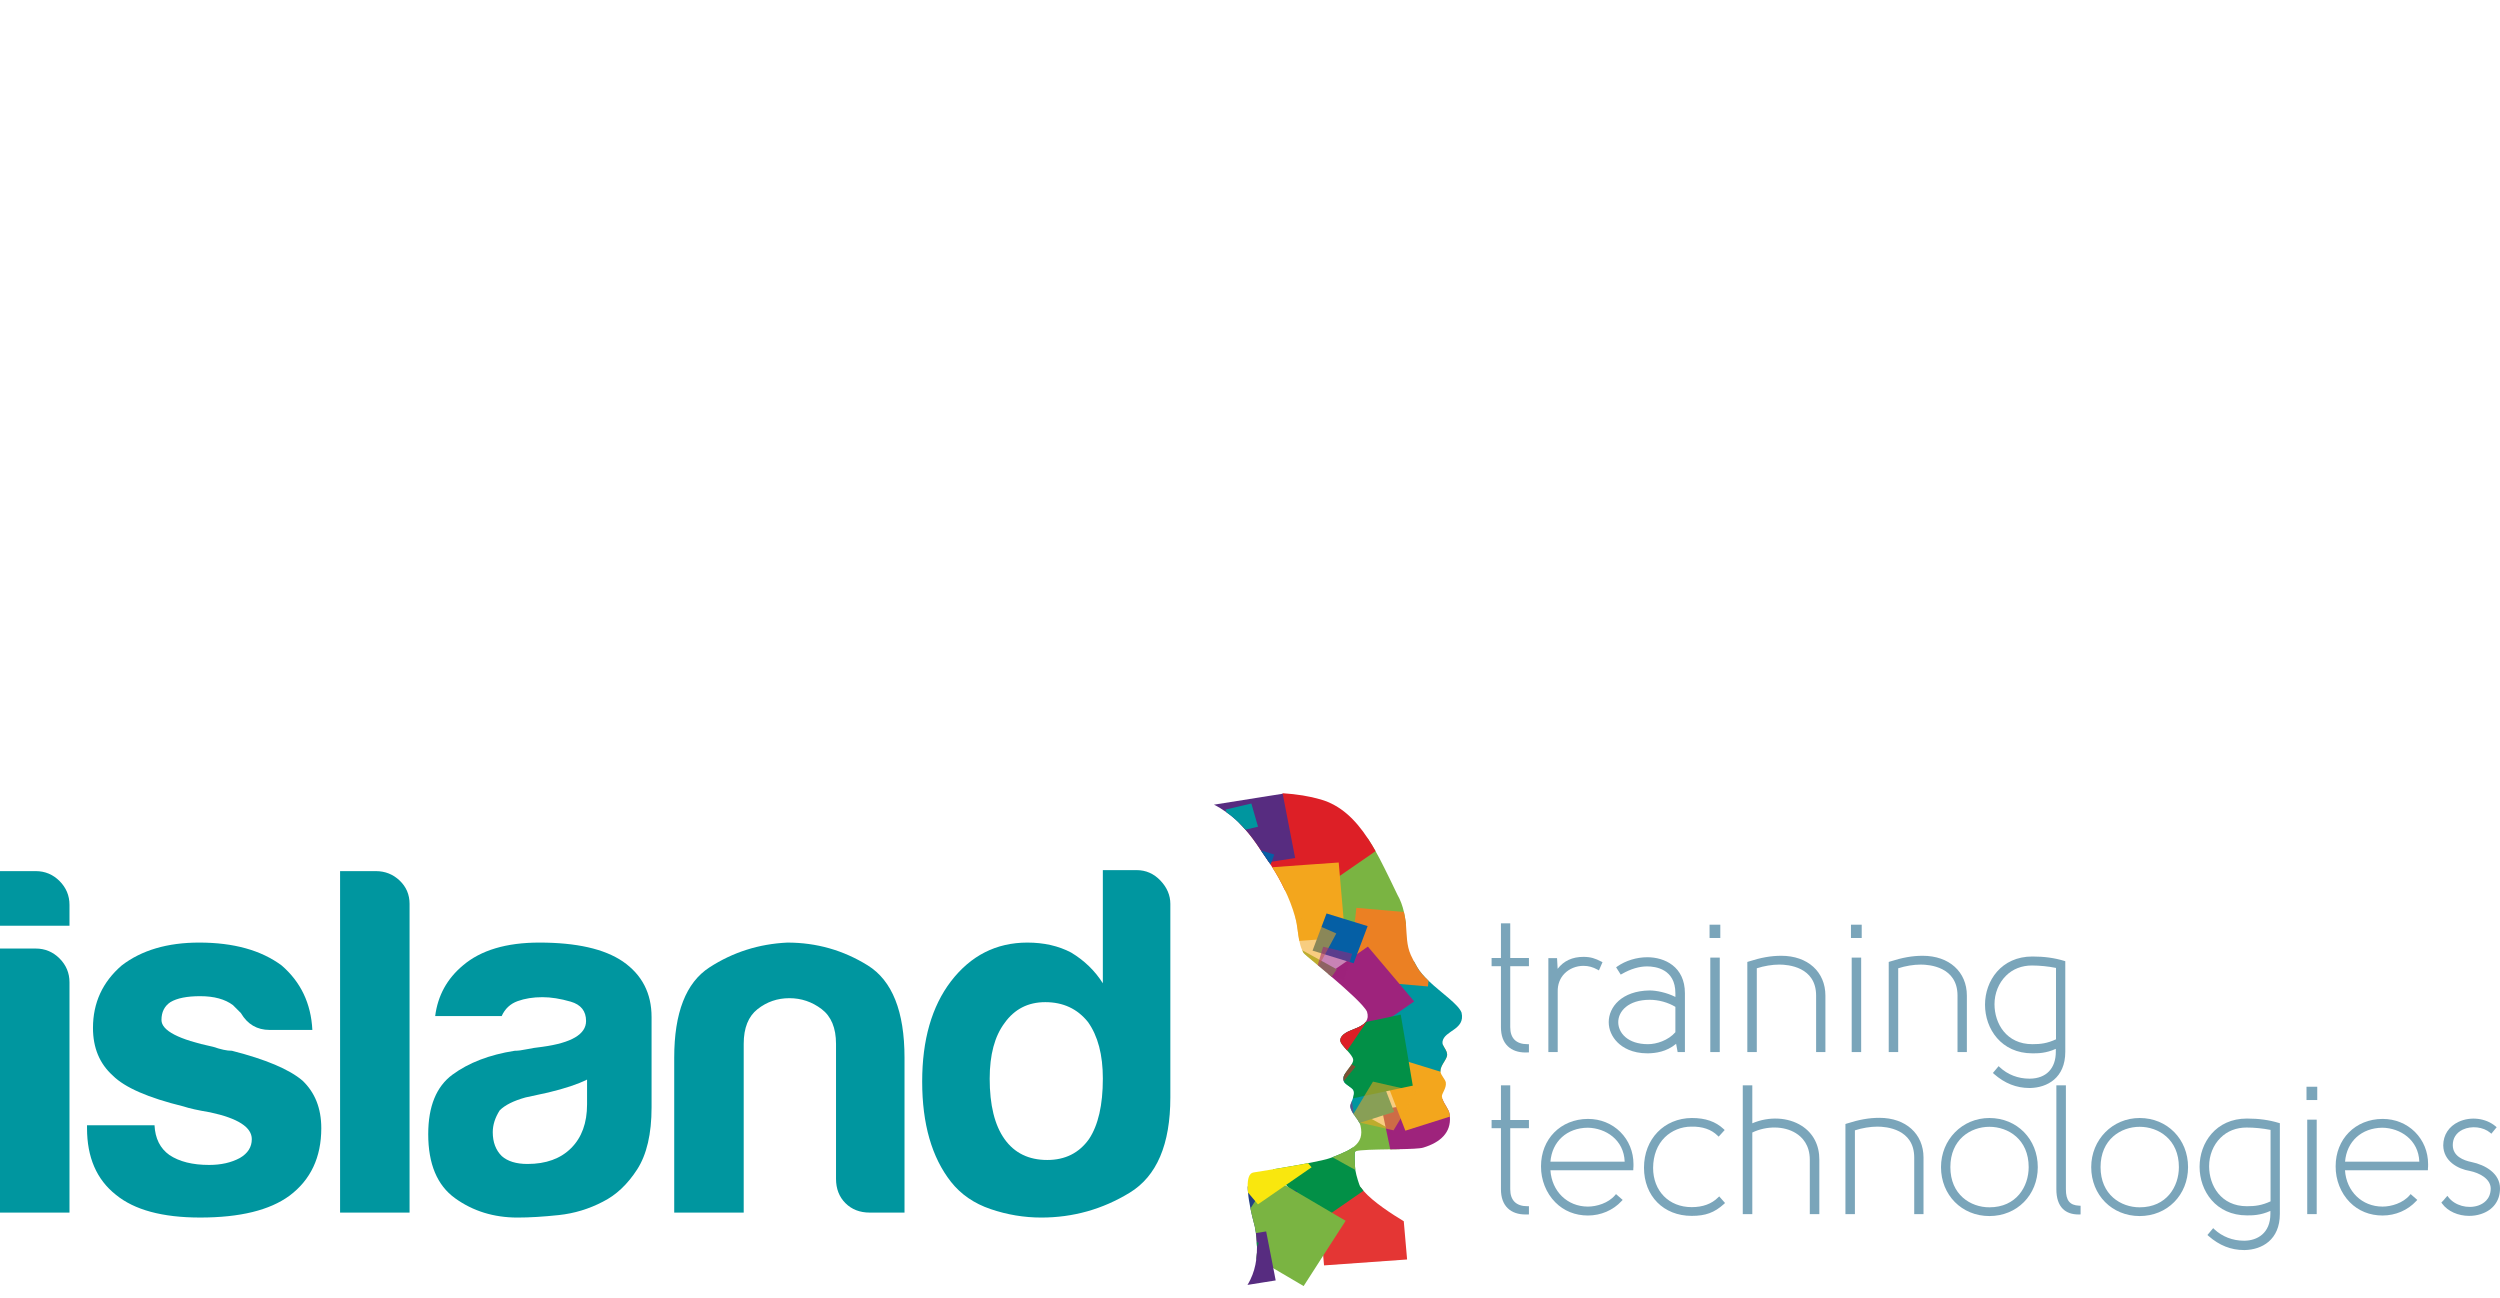 <?xml version="1.0" encoding="UTF-8"?><svg id="Layer_2" xmlns="http://www.w3.org/2000/svg" width="371" height="192.697" viewBox="0 0 371 192.697"><defs><style>.cls-1,.cls-2,.cls-3,.cls-4,.cls-5,.cls-6,.cls-7,.cls-8,.cls-9,.cls-10,.cls-11,.cls-12,.cls-13,.cls-14,.cls-15,.cls-16,.cls-17,.cls-18,.cls-19,.cls-20,.cls-21,.cls-22,.cls-23,.cls-24{stroke-width:0px;}.cls-1,.cls-2,.cls-3,.cls-4,.cls-6,.cls-7,.cls-8,.cls-10,.cls-11,.cls-12,.cls-13,.cls-14,.cls-15,.cls-16,.cls-17,.cls-19,.cls-20,.cls-25,.cls-21,.cls-22,.cls-23,.cls-24{isolation:isolate;}.cls-1,.cls-2,.cls-3,.cls-4,.cls-6,.cls-7,.cls-8,.cls-10,.cls-11,.cls-12,.cls-13,.cls-14,.cls-15,.cls-16,.cls-17,.cls-19,.cls-20,.cls-21,.cls-22,.cls-23,.cls-24{mix-blend-mode:multiply;}.cls-1,.cls-2,.cls-3,.cls-4,.cls-7,.cls-8,.cls-11,.cls-13,.cls-14,.cls-16,.cls-21,.cls-22,.cls-24{fill-rule:evenodd;}.cls-1,.cls-2,.cls-16{opacity:.56;}.cls-1,.cls-14,.cls-19{fill:#dd1f26;}.cls-2,.cls-8,.cls-20{fill:#f3a61d;}.cls-3{fill:#055fa5;}.cls-4{fill:#f9e70e;}.cls-5{fill:none;}.cls-6,.cls-16,.cls-24{fill:#9e237c;}.cls-7{fill:#233f83;}.cls-9,.cls-10,.cls-13{fill:#00969f;}.cls-11,.cls-15{fill:#7ab442;}.cls-12{fill:#eb8023;}.cls-17,.cls-21{fill:#029047;}.cls-18{fill:#7aa5ba;}.cls-22{fill:#572c80;}.cls-23{fill:#e43634;}</style></defs><g class="cls-25"><g id="Layer_1-2"><path class="cls-18" d="M224.119,143.387v9.046c0,1.649.883,2.523,2.55,2.523h.225v1.216l-.216.009c-.099,0-.198.009-.288.009-1.09,0-1.991-.315-2.622-.919-.685-.649-1.027-1.604-1.027-2.838v-9.046h-1.388v-1.225h1.388v-5.145h1.379v5.145h2.775v1.225h-2.775Z"/><path class="cls-18" d="M237.814,142.783l-.532,1.225-.216-.117c-.676-.378-1.351-.559-2.081-.559-1.072,0-2.09.414-2.802,1.135-.694.703-1.045,1.64-1.018,2.712v8.947h-1.388v-13.938h1.288l.09,1.586c.901-1.18,2.189-1.775,3.829-1.775,1.09,0,1.766.243,2.64.694l.189.09h-0.0 0Z"/><path class="cls-18" d="M244.454,142.054c-1.586,0-3.208.504-4.451,1.37l-.171.126.685,1.081.18-.099c1.306-.748,2.559-1.117,3.73-1.117,1.262,0,4.199.387,4.199,3.982v.55c-1.288-.658-2.847-.964-3.829-.964-4.163.063-6.064,2.478-6.064,4.703,0,1.108.469,2.171,1.306,3.009.748.739,2.126,1.622,4.46,1.622h.063c1.117-.027,2.721-.207,4.172-1.415l.225,1.225h1.081v-8.731c0-3.946-3.009-5.343-5.586-5.343h0-0ZM244.824,148.37c1.306,0,2.685.378,3.802,1.045v3.766c-1.063,1.225-2.802,1.775-4.064,1.775-3.036,0-4.415-1.694-4.415-3.271,0-1.595,1.469-3.316,4.676-3.316Z"/><rect class="cls-18" x="253.807" y="142.108" width="1.406" height="14.02"/><rect class="cls-18" x="253.699" y="137.224" width="1.595" height="1.973"/><path class="cls-18" d="M270.89,147.748v8.379h-1.379v-8.379c0-4.271-4.172-4.604-5.451-4.604-1.072,0-2.252.198-3.352.55v12.434h-1.406v-13.371l.153-.054c1.874-.604,3.343-.865,4.893-.865,3.91,0,6.541,2.379,6.541,5.911v0h0Z"/><rect class="cls-18" x="274.791" y="142.108" width="1.406" height="14.02"/><rect class="cls-18" x="274.683" y="137.224" width="1.595" height="1.973"/><path class="cls-18" d="M291.883,147.748v8.379h-1.388v-8.379c0-4.271-4.172-4.604-5.451-4.604-1.072,0-2.252.198-3.352.55v12.434h-1.406v-13.371l.153-.054c1.883-.604,3.343-.865,4.893-.865,3.919,0,6.55,2.379,6.55,5.911v0h0Z"/><path class="cls-18" d="M306.335,142.594c-1.46-.442-2.964-.649-4.73-.649-4.613,0-7.028,3.604-7.028,7.154,0,3.586,2.415,7.217,7.028,7.217.811,0,2.009,0,3.478-.667v.442c0,2.469-1.433,3.955-3.829,3.982h-.108c-1.658,0-3.208-.595-4.379-1.694l-.171-.162-.856,1.018.171.144c1.595,1.397,3.325,2.081,5.262,2.081h.108c2.523-.054,5.208-1.487,5.208-5.37v-13.443l-.153-.054 0.0 0v-0h0ZM301.551,143.279c1.162.009,2.342.117,3.559.36v10.596c-1.315.604-2.288.721-3.505.721-3.856,0-5.622-3.072-5.622-5.929,0-1.622.622-3.154,1.703-4.226,1-1,2.343-1.523,3.865-1.523v0h0Z"/><path class="cls-18" d="M224.119,167.426v9.055c0,1.649.883,2.523,2.55,2.523h.225v1.216l-.216.009h-.288c-1.09,0-1.991-.306-2.622-.91-.685-.649-1.027-1.604-1.027-2.838v-9.055h-1.388v-1.216h1.388v-5.145h1.379v5.145h2.775v1.216h-2.775Z"/><path class="cls-18" d="M240.463,167.984c-1.262-1.252-2.955-1.937-4.784-1.937h-.054c-4.019.027-6.938,2.982-6.938,7.019-.018,2.036.757,3.982,2.117,5.352,1.27,1.288,2.955,1.964,4.847,1.964,1.919,0,3.739-.784,4.992-2.144l.162-.171-.991-.865-.144.171c-.982,1.162-2.721,1.685-4.019,1.685-3.054,0-5.361-2.252-5.568-5.388h12.073l.225-.009v-.207c.027-.216.027-.486.027-.703,0-1.82-.694-3.514-1.946-4.766l-0.0 0h0ZM241.103,172.39h-11.019c.243-3,2.451-5.01,5.541-5.037,2.667.045,5.361,1.793,5.478,5.037Z"/><path class="cls-18" d="M255.996,178.526l-.162.153c-1.423,1.279-2.721,1.757-4.793,1.757-4.163,0-7.073-2.937-7.073-7.154,0-4.244,2.982-7.343,7.1-7.37,2.027,0,3.523.523,4.712,1.631l.162.153-.892.982-.171-.162c-.919-.901-2.208-1.361-3.892-1.324-1.469,0-2.901.577-3.928,1.586-1.126,1.108-1.721,2.676-1.739,4.532,0,3.433,2.352,5.829,5.721,5.829,1.658,0,2.973-.486,3.919-1.433l.171-.162.865.982h-0.0 0Z"/><path class="cls-18" d="M269.989,172.111v8.064h-1.415v-8.064c0-2.208-1.126-3.37-2.081-3.955-1.748-1.081-4.325-1.108-6.451-.09v12.11h-1.415v-19.11h1.415v5.631c2.469-1.054,5.316-.919,7.334.378,1.703,1.09,2.631,2.874,2.613,5.037l0.0 0Z"/><path class="cls-18" d="M285.45,171.787v8.388h-1.379v-8.388c0-4.262-4.172-4.595-5.451-4.595-1.072,0-2.252.198-3.352.55v12.434h-1.406v-13.371l.153-.054c1.883-.604,3.343-.865,4.893-.865,3.91,0,6.541,2.379,6.541,5.902h0Z"/><path class="cls-18" d="M295.226,165.912c-4.027,0-7.181,3.208-7.181,7.289,0,4.145,3.09,7.262,7.181,7.262,4.099,0,7.181-3.118,7.181-7.262,0-4.154-3.081-7.289-7.181-7.289ZM295.226,179.166c-2.793,0-5.793-1.865-5.793-5.965,0-4.109,3-5.983,5.793-5.983,2.811,0,5.83,1.874,5.83,5.983,0,2.874-1.82,5.965-5.83,5.965Z"/><path class="cls-18" d="M308.759,178.931v1.288l-.216.009h-.072c-1,0-1.784-.279-2.343-.829-.64-.631-.964-1.613-.964-2.919v-15.416h1.415v15.416c0,1.667.568,2.379,1.964,2.442l.216.009h0Z"/><path class="cls-18" d="M317.526,165.912c-4.027,0-7.19,3.208-7.19,7.289,0,4.145,3.09,7.262,7.19,7.262,4.09,0,7.181-3.118,7.181-7.262,0-4.154-3.09-7.289-7.181-7.289ZM317.526,179.166c-2.793,0-5.803-1.865-5.803-5.965,0-4.109,3.009-5.983,5.803-5.983,2.802,0,5.821,1.874,5.821,5.983,0,2.874-1.82,5.965-5.821,5.965Z"/><path class="cls-18" d="M338.177,166.642c-1.46-.442-2.964-.649-4.73-.649-4.613,0-7.028,3.604-7.028,7.154,0,3.586,2.415,7.217,7.028,7.217.811,0,2.009,0,3.478-.667v.442c0,2.901-1.982,3.964-3.829,3.982h-.108c-1.658,0-3.208-.604-4.379-1.694l-.171-.171-.856,1.018.171.153c1.595,1.397,3.325,2.081,5.262,2.081h.117c2.514-.054,5.199-1.487,5.199-5.37v-13.452l-.153-.045 0.0 0v-0h-0,0ZM333.446,179.004c-3.856,0-5.613-3.072-5.613-5.938,0-1.613.613-3.154,1.694-4.217,1-1,2.342-1.523,3.865-1.523,1.171,0,2.343.117,3.559.351v10.605c-1.315.604-2.288.721-3.505.721v0-0h0Z"/><rect class="cls-18" x="342.393" y="166.155" width="1.406" height="14.02"/><rect class="cls-18" x="342.285" y="161.272" width="1.595" height="1.973"/><path class="cls-18" d="M358.386,167.984c-1.261-1.252-2.964-1.937-4.784-1.937h-.054c-4.019.027-6.938,2.982-6.938,7.019-.018,2.036.757,3.982,2.108,5.352,1.279,1.288,2.955,1.964,4.856,1.964,1.919,0,3.739-.784,4.992-2.144l.162-.171-.991-.865-.144.171c-.982,1.162-2.721,1.685-4.019,1.685-3.054,0-5.37-2.252-5.577-5.388h12.082l.225-.009v-.207c.027-.216.027-.486.027-.703,0-1.82-.694-3.514-1.946-4.766v0h0ZM348.007,172.39c.243-3,2.442-5.01,5.541-5.037,2.658.045,5.361,1.793,5.478,5.037h-11.019Z"/><path class="cls-18" d="M371,176.373c0,1.829-1.027,3.208-2.829,3.793-.577.189-1.162.27-1.757.27-1.613,0-3.163-.667-4-1.82l-.117-.153.135-.144c.162-.153.279-.297.396-.442.063-.072.117-.144.18-.207l.18-.207.171.216c.946,1.225,2.847,1.748,4.406,1.225.685-.234,1.838-.874,1.856-2.532-.027-1.46-1.685-2.316-3.099-2.604-1.793-.297-3.91-1.46-3.946-3.784,0-1.559.838-2.829,2.28-3.505,1.784-.829,4.037-.559,5.478.658l.171.144-.793.964-.171-.153c-1.027-.865-2.775-1.063-4.063-.46-.982.468-1.505,1.297-1.487,2.342.027,1.595,1.541,2.226,2.802,2.478,2.036.423,4.208,1.685,4.208,3.919v0h0Z"/><path class="cls-23" d="M196.324,185.897l-.412-4.737-.394-4.525,6.4-.456c.121.177.261.357.419.539,1.454,1.678,4.337,3.522,5.983,4.512l.092,1.059.402,4.617-12.326.878-.164-1.888v0h0Z"/><path class="cls-17" d="M202.333,176.715l-1.946,1.343-.162.117-2.586,1.784-1.73,1.198-.351.243-3.208-3.793-.829-.982-.442-.532h-.009l-.216-.252-1.955-2.316c1.586-.261,3.55-.595,5.217-.91,1.514-.288,2.784-.568,3.271-.757.117-.045.234-.09.342-.126.748-.297,1.423-.559,2.009-.856.072-.027.144-.063.207-.099.297-.153.559-.315.802-.486l.46.55c-.054.018-.09.045-.117.063-.117.117-.027,1.946-.009,2.162,0,.153.018.342.045.55.153.928.604,2.271.712,2.451.027.036.054.072.081.117.117.171.261.351.414.532v-0h-0,0Z"/><path class="cls-15" d="M208.766,168.93l-.333.495-.108.162h-.009l-.64.955c-.442.009-.901.009-1.361.018-2.243.036-4.514.072-5.109.279-.054.018-.09.045-.117.063-.117.117-.027,1.946-.009,2.162,0,.153.018.342.045.55l-1.388-.766-.162-.09-1.847-1.027c.748-.297,1.423-.559,2.009-.856.072-.027.144-.063.207-.099.297-.153.559-.315.802-.486.018-.009.036-.018.054-.036.072-.054.144-.108.216-.171.847-.703,1.207-1.613.883-3.027-.036-.144-.09-.288-.162-.423,0-.018-.009-.036-.027-.054-.153-.306-.369-.595-.595-.892l.487-.712,1.964,1.09,2.036,1.126.856.468,2.307,1.27 0-0h0Z"/><path class="cls-6" d="M205.607,167.189l-.532-2.534,2.128-.366,6.865-1.179c.262.811.936,1.464,1.053,2.225.019.126.033.249.042.37.188,2.34-1.375,3.826-3.965,4.605-.487.147-1.9.198-3.522.229-.443.008-.902.015-1.362.022l-.708-3.374h0,0Z"/><path class="cls-20" d="M207.618,157.144l6.522-2.061c.172.416.561.797.61,1.369.063.731-1.052,1.621-.985,2.542.001.015.004.03.006.045.073.583.73,1.134.792,1.619.11.864-.642,1.628-.582,2.076.018.129.048.254.087.375.262.811.936,1.464,1.053,2.225.019.126.033.249.042.37l-6.607,2.087-1.353-3.503-2.414-6.252,2.828-.894h-0Z"/><path class="cls-10" d="M206.174,145.89l1.476-3.919,2.163.667c.184.352.374.7.469.847.39.698,1.009,1.392,1.716,2.067,1.903,1.814,4.447,3.487,4.899,4.726.582,2.567-2.566,2.622-2.829,4.304-.029.181.007.345.073.503.172.416.561.797.61,1.369.063.731-1.052,1.621-.985,2.542.001.015.004.03.006.045l-6.153-1.896-5.091-1.568,3.647-9.686h-0Z"/><path class="cls-15" d="M195.233,132.466l-1.281-6.597,9.038-1.436c.392.595.771,1.224,1.142,1.882.206.365.41.739.612,1.122.741,1.405,2.485,5.009,2.616,5.311.482.831.78,1.701.983,2.592.122.536.21,1.079.284,1.627.007.074.013.147.019.22l-7.759,1.233-4.364.693-1.291-6.647 0-0Z"/><path class="cls-12" d="M200.887,138.42l.395-3.697,7.06.617c.122.536.21,1.079.284,1.627.007.074.013.147.019.22.134,1.588.067,3.069.722,4.542.057.144.247.528.445.908.184.352.374.7.469.847.39.698,1.009,1.392,1.716,2.067l-.09.84-5.735-.501-6.028-.527.742-6.943v-0h0Z"/><path class="cls-19" d="M204.135,126.313l-.306.207-.135.099-4.856,3.352-3.604,2.496-2.667,1.838-1.91-2.261c-.604-1.279-1.252-2.406-1.856-3.343-.081-.144-.171-.27-.252-.396s-.153-.243-.234-.36c-.063-.09-.117-.18-.189-.27-.396-.595-.739-1.09-1-1.469-.045-.063-.09-.126-.126-.189-.703-1.081-1.423-2.045-2.171-2.892-.288-.333-.586-.649-.883-.946l2.171-1.496,3.451-2.388.207-.144.513-.351.117-.081c2.036.135,3.928.432,5.586.919,2.955.856,5.127,2.946,7.001,5.793.387.595.775,1.225,1.144,1.883,0,0,0,0,0,0Z"/><path class="cls-24" d="M209.865,148.613l-3.199,2.216h-.009l-3.163,2.189-2.622,1.811-.126-.153-1.135-1.343c.901-.568,2.397-.847,3.045-1.649v-.009c.036-.036.063-.072.081-.117.243-.36.315-.811.126-1.423-.442-.946-2.928-3.18-5.226-5.154-.009-.009-.018-.009-.018-.018-.171-.144-.342-.288-.504-.423l1.117-.775,1.631-1.126.586-.406.036-.027.91-.631h.009l1.586-1.099,3.613,4.271,1.072,1.27,2.189,2.595h0,0Z"/><path class="cls-8" d="M199.63,139.143l-1.721.126-2.514.171-2.577.189c-.234-1.108-.261-2.261-.586-3.433-.009-.036-.018-.081-.036-.117-.414-1.478-.955-2.829-1.541-4.037-.604-1.279-1.252-2.406-1.856-3.343l5.622-.406,4.244-.297.171,1.973.55,6.37.198,2.288.045.513v0h0Z"/><path class="cls-7" d="M192.449,176.706l-.018.189-.081.712-1.036,9.74-2.559-.225-1.919-.171h-.009l-.396-.036c.018-.054.027-.117.027-.18.072-.568.099-1.135.081-1.712,0-.225-.009-.46-.027-.685-.018-.451-.072-.901-.135-1.351-.045-.333-.108-.658-.171-.991-.018-.108-.351-1.262-.64-2.658v-.009c-.153-.757-.297-1.577-.36-2.352v-.009c-.036-.315-.054-.622-.054-.901l2.388.207,2.388.207,1.595.144.532.045.396.036 0-.001h0Z"/><path class="cls-13" d="M206.892,165.011l-1.64.513-1.685.541-1.73.541-.099.027c0-.018-.009-.036-.027-.054-.153-.306-.369-.595-.595-.892-.072-.09-.135-.171-.207-.27l-.009-.009v-.009c-.009-.018-.027-.045-.045-.072-.216-.315-.396-.658-.478-1.045-.054-.225.099-.541.252-.919.045-.108.099-.234.135-.36.126-.342.207-.712.135-1.09-.09-.442-1-.811-1.388-1.288-.072-.09-.126-.171-.153-.27v-.009c-.009-.027-.018-.045-.018-.072-.018-.144,0-.288.036-.432v-.009c.054-.189.153-.369.261-.559l.973-.306,3.514-1.108,1.162,3.009.423,1.081.937,2.433.243.631h0Z"/><path class="cls-11" d="M199.693,181.166l-3.334,5.172-.937,1.46-.162.252-1.802,2.802-3.045-1.793-.189-.108-1.262-.748-2.126-1.252h-.009l-.369-.216c.072-.568.099-1.135.081-1.712,0-.225-.009-.46-.027-.685-.018-.451-.072-.901-.135-1.351-.045-.333-.108-.658-.171-.991-.018-.108-.351-1.262-.64-2.658v-.009l.703-1.09,1.27-1.964,1.054-1.64,2.162,1.27h.009l.306.189h.009l.973.577.378.225,3.28,1.928,1.928,1.135,2.054,1.207v-0h0,0Z"/><path class="cls-22" d="M192.197,127.331l-3.487.55v.009l-.396.054c-.063-.09-.117-.18-.189-.27-.396-.595-.739-1.09-1-1.469-.045-.063-.09-.126-.126-.189-.703-1.081-1.423-2.045-2.171-2.892-.288-.333-.586-.649-.883-.946-.622-.613-1.261-1.162-1.937-1.631-.595-.432-1.207-.811-1.856-1.135l7.244-1.153h.027l.928-.153h.009l1.928-.306.063-.009.081.406.027.162,1.739,8.974h-0Z"/><path class="cls-4" d="M194.638,173.228l-3.784,2.613-.09.063h-.009l-.829.577-3.244,2.243-.414-.487-1.063-1.261v-.009c-.036-.315-.054-.622-.054-.901-.009-1.117.207-1.973.865-2.072.279-.045,1.423-.225,2.883-.469,1.586-.261,3.55-.595,5.217-.91l.523.613h0-0,0Z"/><polygon class="cls-3" points="194.782 141.073 200.88 142.952 202.956 137.437 196.859 135.558 194.782 141.073"/><path class="cls-21" d="M209.658,161.11l-1.712.36-1.685.36-.55.117-3.244.685-1.703.369c.126-.342.207-.712.135-1.09-.09-.442-1-.811-1.388-1.288l-.045-.243-.09-.541v-.009c.054-.189.153-.369.261-.559.288-.46.703-.928.955-1.343.153-.261.252-.504.216-.712-.063-.387-.469-.856-.892-1.324-.513-.577-1.063-1.153-1.027-1.559.045-.432.324-.748.721-1,.901-.568,2.397-.847,3.045-1.649v-.009l.126-.027,1.324-.279h.009l2.541-.541h.009l1.207-.261,1.045,6.163v.009l.144.847.595,3.523h0Z"/><path class="cls-14" d="M202.819,151.604l-.036.045-2.036,3.027-.829,1.216c-.513-.577-1.063-1.153-1.027-1.559.045-.432.324-.748.721-1,.901-.568,2.397-.847,3.045-1.649v-.009c.036-.036.063-.072.081-.117l.081.045v-0h0Z"/><path class="cls-11" d="M198.377,143.847l-.757,1.117c-.171-.144-.342-.288-.504-.423-.495-.414-.973-.82-1.406-1.18-.054-.045-.108-.09-.162-.144-1.189-.991-2.054-1.712-2.099-1.802-.072-.135-.144-.27-.207-.406l2.541,1.406.333.18,2.117,1.171.144.081h0v0h0Z"/><path class="cls-22" d="M189.313,190.014l-4.19.667c.126-.198.234-.387.333-.595.036-.054.063-.108.09-.171.468-.955.748-1.964.883-3.0.018-.054.027-.117.027-.18.072-.568.099-1.135.081-1.712,0-.225-.009-.46-.027-.685-.018-.451-.072-.901-.135-1.351l1.523-.243.856,4.379.207,1.081.189.964.027.153.135.694v-0h0Z"/><path class="cls-3" d="M189.106,126.818l-.396,1.063v.009l-.162.414c-.081-.126-.153-.243-.234-.36-.063-.09-.117-.18-.189-.27-.396-.595-.739-1.09-1-1.469l1.982.613v-0h0Z"/><path class="cls-13" d="M186.691,122.682l-1.865.442c-.288-.333-.586-.649-.883-.946-.622-.613-1.261-1.162-1.937-1.631l-.117-.414,3.811-.892.414,1.442.577,2h-0Z"/><path class="cls-16" d="M200.9,165.399c-.009-.018-.027-.045-.045-.072-.216-.315-.396-.658-.478-1.045-.054-.225.099-.541.252-.919l.252,1.91.018.126 0-0h-0Z"/><path class="cls-2" d="M198.305,138.522l-.18.342-.216.406-.766,1.415-1.027,1.91-.406.766c-.054-.045-.108-.09-.162-.144-1.189-.991-2.054-1.712-2.099-1.802-.072-.135-.144-.27-.207-.406-.198-.451-.333-.91-.423-1.379-.234-1.108-.261-2.261-.586-3.433-.009-.036-.018-.081-.036-.117l.099-.189,3.811,1.667.126.054,2.072.91h-0.0 0,0Z"/><path class="cls-16" d="M200.657,141.54l-.153.513-.009.018v.009l-.045.153-.162.541-.784,2.658-1.865-.451c-.009-.009-.018-.009-.018-.018-.171-.144-.342-.288-.504-.423-.495-.414-.973-.82-1.406-1.18-.054-.045-.108-.09-.162-.144l.234-.802.279-.946.288-.973.793.189,3.415.829.099.027 0.0 0h-0,0Z"/><path class="cls-2" d="M210.252,162.002l-1.18,1.964-1.216,2.018-1.054,1.757-.342-.081-.793-.18-3.829-.874-.126-.027c-.153-.306-.369-.595-.595-.892-.072-.09-.135-.171-.207-.27l-.009-.009v-.009c-.009-.018-.027-.045-.045-.072l.027-.054,1.586-2.64,1.28-2.117,1.541.351.658.153,2.0.451,2.307.532v0h0Z"/><path class="cls-1" d="M201.153,158.299l-.541.667-1.144,1.415-.018.027-.09-.054v-.009c-.009-.027-.018-.045-.018-.072-.018-.144,0-.288.036-.432v-.009c.054-.189.153-.369.261-.559.288-.46.703-.928.955-1.343l.559.369-0-0h0Z"/><path class="cls-21" d="M186.809,184.419l-.27.604c0-.225-.009-.46-.027-.685l.297.081h0Z"/><path class="cls-5" d="M200.224,178.175c.27,3.496-.523,6.947-3.784,9.055-.315.207-.658.396-1.018.568-.072.045-.153.081-.225.117l-4.973,1.036-1.072.216-3.604.748c.468-.955.748-1.964.883-3.0.018-.054.027-.117.027-.18.072-.568.099-1.135.081-1.712,0-.225-.009-.46-.027-.685-.018-.451-.072-.901-.135-1.351-.045-.333-.108-.658-.171-.991-.018-.108-.351-1.262-.64-2.658v-.009c-.153-.757-.297-1.577-.36-2.352v-.009c-.036-.315-.054-.622-.054-.901-.009-1.117.207-1.973.865-2.072.279-.045,1.423-.225,2.883-.469,1.586-.261,3.55-.595,5.217-.91,1.514-.288,2.784-.568,3.271-.757.117-.045.234-.09.342-.126.748-.297,1.423-.559,2.009-.856-.144.487-.189,1.153-.162,1.883.027,1.234.234,2.64.387,3.559.099.559.171.946.18,1,.036.288.063.568.081.856l0-0h-0Z"/><path class="cls-5" d="M212.55,153.523c-.063.423.532,1.108.991,1.748.252.36.459.712.486.991.054.676-1.279,1.559-1.406,2.424-.018.063-.027.135-.018.198.045.604,1.171,1.099,1.234,1.595.108.874-.649,1.64-.586,2.081.027.234.099.451.198.658.297.694.838,1.279.946,1.955.045.279.063.532.045.757-.045,1.928-1.721,2.451-4.172,3.189-.315.099-.982.198-1.838.306-.685.081-1.487.162-2.307.243-1.964.18-4.072.342-5.109.414.847-.703,1.207-1.613.883-3.027-.036-.144-.09-.288-.162-.423,0-.018-.009-.036-.027-.054-.153-.306-.369-.595-.595-.892-.072-.09-.135-.171-.207-.27l-.009-.009v-.009c-.009-.018-.027-.045-.045-.072-.216-.315-.396-.658-.478-1.045-.054-.225.099-.541.252-.919.045-.108.099-.234.135-.36.126-.342.207-.712.135-1.09-.09-.442-1-.811-1.388-1.288-.072-.09-.126-.171-.153-.27v-.009c-.009-.027-.018-.045-.018-.072-.018-.144,0-.288.036-.432v-.009c.054-.189.153-.369.261-.559.288-.46.703-.928.955-1.343.153-.261.252-.504.216-.712-.063-.387-.469-.856-.892-1.324-.513-.577-1.063-1.153-1.027-1.559.045-.432.324-.748.721-1,.901-.568,2.397-.847,3.045-1.649v-.009c.036-.036.063-.072.081-.117.243-.36.315-.811.126-1.423-.442-.946-2.928-3.18-5.226-5.154-.009-.009-.018-.009-.018-.018-.171-.144-.342-.288-.504-.423-.495-.414-.973-.82-1.406-1.18-.054-.045-.108-.09-.162-.144-1.189-.991-2.054-1.712-2.099-1.802-.072-.135-.144-.27-.207-.406-.198-.451-.333-.91-.423-1.379-.234-1.108-.261-2.261-.586-3.433-.009-.036-.018-.081-.036-.117-.414-1.478-.955-2.829-1.541-4.037-.604-1.279-1.252-2.406-1.856-3.343-.081-.144-.171-.27-.252-.396s-.153-.243-.234-.36c-.063-.09-.117-.18-.189-.27-.396-.595-.739-1.09-1-1.469-.045-.063-.09-.126-.126-.189-.703-1.081-1.423-2.045-2.171-2.892-.288-.333-.586-.649-.883-.946-.622-.613-1.261-1.162-1.937-1.631-.595-.432-1.207-.811-1.856-1.135l7.244-1.153h.027c.73-.009,1.451,0,2.144.036.297.018.595.036.892.063,1.676.135,3.235.396,4.631.802,3.063.892,5.352,2.595,7.298,5.37.46.64.892,1.333,1.306,2.09.099.171.198.36.297.541.667,1.261,2.523,4.172,3.559,8.109.126.468.234.955.333,1.451.036.189.063.387.09.577.189,1.451.054,2.838.658,4.199.027.063.423.477,1.018,1.09l.009.009c.099.099.189.198.297.306,1.225,1.262,3.054,3.135,4.424,4.703l.009.009c.901,1.054,1.613,1.964,1.793,2.46.586,2.568-3.361,1.766-3.631,3.451l0-0-.001-0h0Z"/><path class="cls-5" d="M200.387,178.058c.351,4.343-.964,7.478-3.937,9.352-.36.234-.757.451-1.171.64h-.018l-.027.009-4.82,1-1.234.261-3.721.766c.036-.054.063-.108.09-.171.468-.955.748-1.964.883-3.0.018-.054.027-.117.027-.18.072-.568.099-1.135.081-1.712,0-.225-.009-.46-.027-.685-.018-.451-.072-.901-.135-1.351-.045-.333-.108-.658-.171-.991-.018-.108-.351-1.262-.64-2.658v-.009c-.153-.757-.297-1.577-.36-2.352v-.009c-.036-.315-.054-.622-.054-.901-.009-1.117.207-1.973.865-2.072.279-.045,1.423-.225,2.883-.469,1.586-.261,3.55-.595,5.217-.91,1.514-.288,2.784-.568,3.271-.757.117-.045.234-.09.342-.126.748-.297,1.423-.559,2.009-.856.072-.027.144-.063.207-.099-.144.36-.243.982-.207,2.072.027.838.135,1.964.396,3.46.036.252.081.513.135.784.027.117.036.189.045.207.036.261.054.513.072.757h0-0Z"/><path class="cls-5" d="M212.721,153.541c-.045.288.324.784.676,1.27.108.135.207.27.306.414.252.36.46.721.486,1.027.036.406-.315.82-.685,1.27-.342.396-.676.82-.73,1.207-.009.045-.009.099-.009.144.018.261.324.532.613.784.306.27.586.513.622.802.072.55-.171,1.045-.36,1.442-.126.261-.243.495-.216.64.027.225.099.442.189.649.108.243.252.477.387.703.243.396.496.811.559,1.262.036.261.054.495.054.721-.018,2.099-1.847,2.649-4.289,3.388-.342.099-1.063.216-2.0.324h-.009c-.649.072-1.388.153-2.162.225-1.901.18-4.009.342-5.352.442.072-.054.144-.108.216-.171.847-.703,1.207-1.613.883-3.027-.036-.144-.09-.288-.162-.423,0-.018-.009-.036-.027-.054-.153-.306-.369-.595-.595-.892-.072-.09-.135-.171-.207-.27l-.009-.009v-.009c-.009-.018-.027-.045-.045-.072-.216-.315-.396-.658-.478-1.045-.054-.225.099-.541.252-.919.045-.108.099-.234.135-.36.126-.342.207-.712.135-1.09-.09-.442-1-.811-1.388-1.288-.072-.09-.126-.171-.153-.27v-.009c-.009-.027-.018-.045-.018-.072-.018-.144,0-.288.036-.432v-.009c.054-.189.153-.369.261-.559.288-.46.703-.928.955-1.343.153-.261.252-.504.216-.712-.063-.387-.469-.856-.892-1.324-.513-.577-1.063-1.153-1.027-1.559.045-.432.324-.748.721-1,.901-.568,2.397-.847,3.045-1.649v-.009c.036-.036.063-.072.081-.117.243-.36.315-.811.126-1.423-.442-.946-2.928-3.18-5.226-5.154-.009-.009-.018-.009-.018-.018-.171-.144-.342-.288-.504-.423-.495-.414-.973-.82-1.406-1.18-.054-.045-.108-.09-.162-.144-1.189-.991-2.054-1.712-2.099-1.802-.072-.135-.144-.27-.207-.406-.198-.451-.333-.91-.423-1.379-.234-1.108-.261-2.261-.586-3.433-.009-.036-.018-.081-.036-.117-.414-1.478-.955-2.829-1.541-4.037-.604-1.279-1.252-2.406-1.856-3.343-.081-.144-.171-.27-.252-.396s-.153-.243-.234-.36c-.063-.09-.117-.18-.189-.27-.396-.595-.739-1.09-1-1.469-.045-.063-.09-.126-.126-.189-.703-1.081-1.423-2.045-2.171-2.892-.288-.333-.586-.649-.883-.946-.622-.613-1.261-1.162-1.937-1.631-.595-.432-1.207-.811-1.856-1.135l7.244-1.153h.027l.928-.153h.009c.486.009.955.018,1.415.045.225.018.442.036.658.045,1.748.144,3.325.414,4.712.82,3.09.901,5.415,2.586,7.424,5.478.442.622.856,1.297,1.261,2.027.108.189.216.378.315.577.108.198.243.442.396.73.838,1.496,2.307,4.117,3.189,7.46.117.46.225.928.324,1.406.036.189.063.387.081.577.063.442.09.883.117,1.306.063.991.117,1.928.532,2.865.045.072.414.46.901.964l.009.009c.153.153.306.306.469.477,1.469,1.514,3.622,3.721,4.973,5.361.613.748,1.054,1.379,1.198,1.766l.009.018c.36,1.595-.892,2-1.991,2.361-.793.261-1.532.504-1.631,1.144v-0l-0-0h0Z"/><path class="cls-9" d="M0,129.274h5.303c1.374,0,2.553.493,3.536,1.473.98.983,1.473,2.161,1.473,3.535v3.094H0v-8.102 0h0ZM0,140.764h5.303c1.374,0,2.553.493,3.536,1.473.98.983,1.473,2.162,1.473,3.536v34.176H0v-39.185h0Z"/><path class="cls-9" d="M12.913,166.985h10.017c.097,1.966.833,3.44,2.21,4.419,1.473.983,3.436,1.473,5.892,1.473,1.768,0,3.289-.342,4.567-1.032,1.179-.686,1.768-1.62,1.768-2.799,0-1.767-2.062-3.093-6.187-3.977-1.768-.294-3.093-.589-3.977-.884-5.206-1.275-8.691-2.799-10.459-4.566-1.966-1.768-2.946-4.125-2.946-7.071,0-3.731,1.423-6.825,4.272-9.281,2.946-2.258,6.776-3.388,11.491-3.388,5.105,0,9.181,1.131,12.227,3.388,2.848,2.456,4.369,5.649,4.567,9.575h-6.335c-1.867,0-3.292-.833-4.272-2.504-.394-.392-.787-.785-1.179-1.179-1.179-.884-2.799-1.326-4.861-1.326-1.966,0-3.439.295-4.419.884-.884.589-1.326,1.473-1.326,2.651,0,1.572,2.553,2.898,7.66,3.977.589.198,1.105.345,1.547.442.442.099.859.147,1.252.147,5.008,1.277,8.493,2.75,10.459,4.42,1.864,1.767,2.799,4.124,2.799,7.07,0,4.323-1.572,7.661-4.714,10.017-2.946,2.162-7.366,3.242-13.258,3.242-5.598,0-9.774-1.129-12.521-3.389-2.85-2.258-4.272-5.547-4.272-9.87v-.442h0-0Z"/><path class="cls-9" d="M50.469,129.274h5.303c1.374,0,2.553.467,3.535,1.399.981.934,1.473,2.088,1.473,3.462v45.814h-10.312v-50.675h0Z"/><path class="cls-9" d="M89.476,178.329c-2.062,1.081-4.249,1.742-6.555,1.989-2.309.244-4.346.368-6.114.368-3.536,0-6.629-.958-9.281-2.874-2.651-1.914-3.977-5.081-3.977-9.501,0-4.125,1.201-7.071,3.609-8.84,2.405-1.767,5.473-2.946,9.207-3.535.49,0,1.079-.074,1.768-.221.686-.147,1.473-.269,2.357-.368,4.32-.589,6.482-1.864,6.482-3.83,0-1.473-.762-2.431-2.284-2.873-1.524-.442-2.923-.663-4.198-.663-1.376,0-2.603.198-3.683.589-1.082.394-1.867,1.13-2.357,2.21h-9.87c.391-3.043,1.768-5.547,4.124-7.513,2.652-2.258,6.431-3.388,11.343-3.388,5.499,0,9.624.934,12.374,2.799,2.848,1.966,4.272,4.714,4.272,8.25v13.406c0,3.929-.714,6.997-2.136,9.207-1.425,2.209-3.119,3.807-5.082,4.788h-0ZM87.12,160.209c-1.377.688-3.292,1.327-5.745,1.915l-3.388.737c-1.768.493-3.045,1.13-3.83,1.915-.688,1.081-1.031,2.162-1.031,3.241,0,1.473.442,2.652,1.325,3.536.884.786,2.159,1.179,3.83,1.179,2.749,0,4.91-.785,6.482-2.357,1.569-1.569,2.357-3.731,2.357-6.481,0,0,0-3.684,0-3.684Z"/><path class="cls-9" d="M134.229,179.949h-5.155c-1.474,0-2.678-.466-3.61-1.4-.934-.932-1.399-2.135-1.399-3.609v-20.034c0-2.357-.714-4.074-2.135-5.156-1.425-1.08-3.02-1.62-4.788-1.62s-3.34.541-4.714,1.62c-1.376,1.082-2.062,2.799-2.062,5.156v25.043h-10.312v-22.981c0-6.677,1.742-11.145,5.229-13.405,3.485-2.258,7.34-3.485,11.564-3.683,4.32,0,8.298,1.131,11.932,3.388,3.632,2.26,5.451,6.827,5.451,13.7v22.981h-0Z"/><path class="cls-9" d="M163.662,129.126h5.008c1.375,0,2.554.516,3.536,1.547.981,1.031,1.473,2.187,1.473,3.462v28.726c0,6.974-2.014,11.688-6.04,14.141-4.028,2.457-8.397,3.684-13.111,3.684-2.555,0-5.059-.419-7.513-1.253-2.455-.833-4.419-2.184-5.893-4.051-2.849-3.632-4.271-8.592-4.271-14.878,0-6.187,1.423-11.145,4.271-14.879,2.947-3.83,6.727-5.745,11.344-5.745,2.453,0,4.615.493,6.481,1.473,1.964,1.179,3.536,2.702,4.714,4.567v-16.794h0ZM146.869,160.062c0,3.929.737,6.923,2.209,8.985,1.473,2.063,3.584,3.094,6.335,3.094,2.652,0,4.714-1.03,6.188-3.094,1.374-2.062,2.062-5.056,2.062-8.985,0-3.536-.737-6.335-2.21-8.397-1.572-1.963-3.683-2.946-6.333-2.946-2.556,0-4.567,1.031-6.041,3.093-1.472,1.966-2.209,4.714-2.209,8.25h0Z"/></g></g></svg>